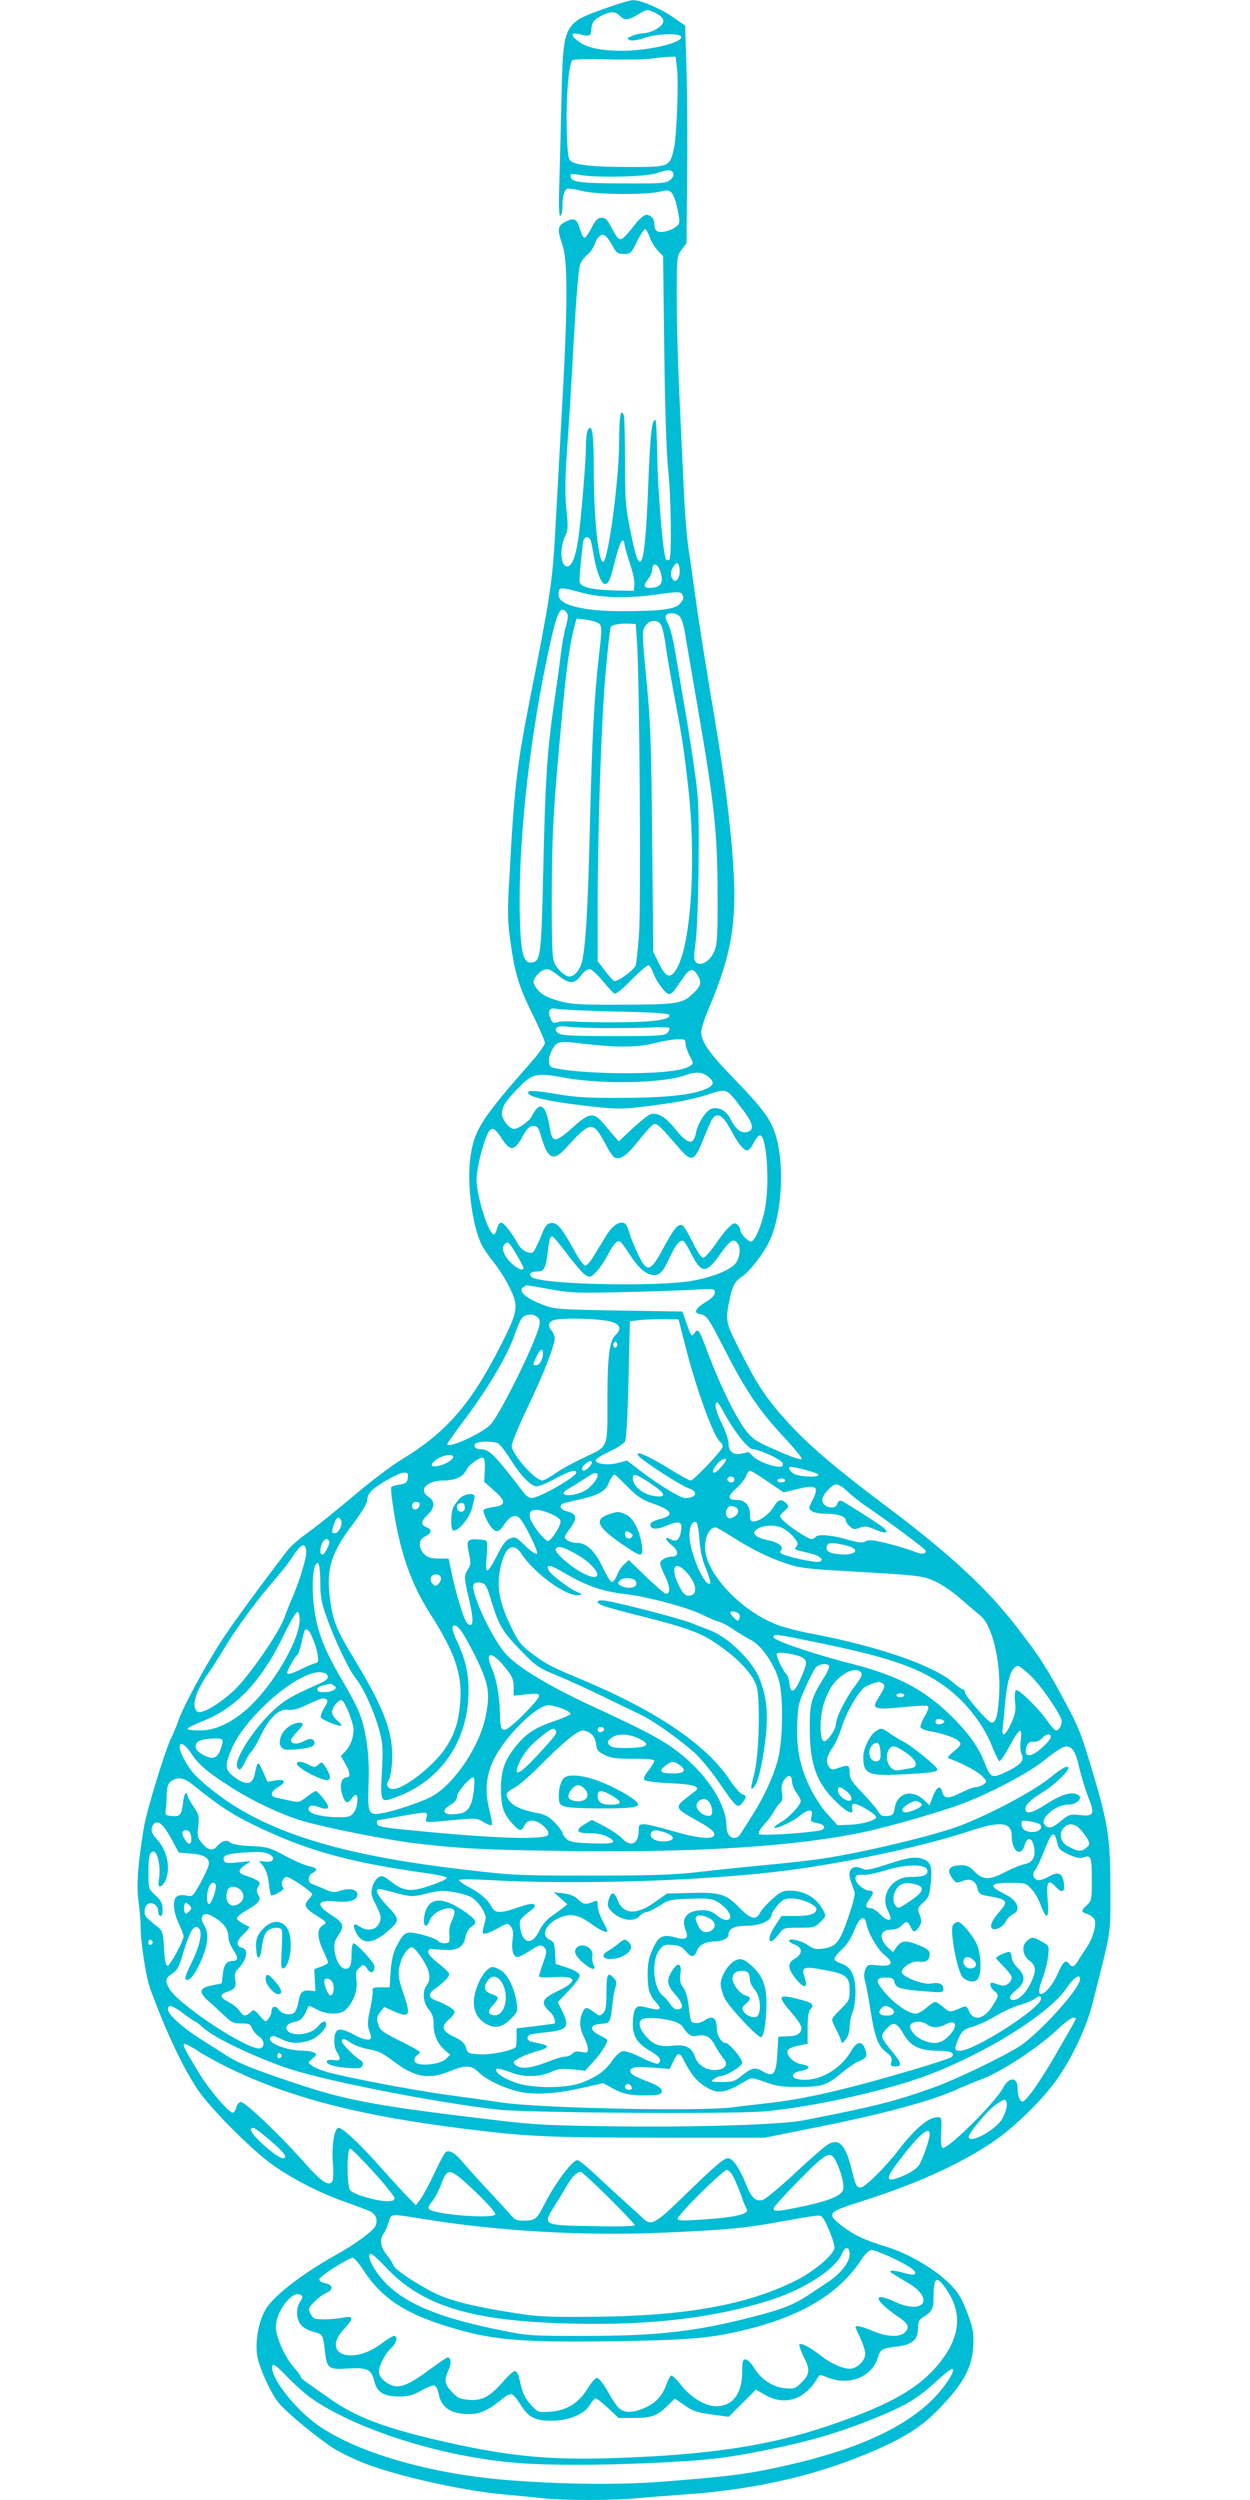 <?xml version="1.0" standalone="no"?>
<!DOCTYPE svg PUBLIC "-//W3C//DTD SVG 20010904//EN"
 "http://www.w3.org/TR/2001/REC-SVG-20010904/DTD/svg10.dtd">
<svg version="1.0" xmlns="http://www.w3.org/2000/svg"
 width="640pt" height="1280pt" viewBox="0 0 640 1280"
 preserveAspectRatio="xMidYMid meet">
<g transform="translate(0,1280) scale(0.1,-0.1)"
fill="#00bcd4" stroke="none">
<path d="M3110 12761 c-227 -80 -226 -78 -235 -453 -3 -139 -8 -336 -11 -436
-4 -128 -2 -182 5 -177 6 3 11 25 11 48 0 54 9 84 25 91 7 2 42 -3 77 -12 74
-19 325 -21 398 -3 40 9 47 8 61 -9 9 -11 22 -49 29 -86 12 -65 12 -68 -9 -85
-12 -10 -38 -21 -58 -25 -38 -7 -53 4 -53 41 0 26 -18 45 -41 45 -10 0 -33
-19 -51 -41 -66 -83 -78 -93 -94 -77 -8 7 -24 34 -36 58 -18 35 -28 45 -48 45
-20 0 -30 -10 -50 -49 -14 -27 -30 -51 -36 -53 -6 -2 -17 17 -24 43 -16 55
-30 62 -76 38 -40 -22 -42 -37 -14 -119 28 -81 27 -320 -5 -880 -13 -242 -29
-527 -35 -632 -12 -211 -27 -310 -125 -803 -68 -346 -82 -460 -106 -906 -12
-200 -11 -234 5 -350 23 -161 42 -225 117 -376 32 -66 59 -128 59 -138 0 -9
-30 -52 -67 -94 -258 -294 -293 -348 -314 -486 -20 -136 8 -357 59 -457 11
-21 39 -61 61 -88 23 -28 57 -81 76 -119 52 -103 49 -126 -38 -298 -156 -309
-282 -453 -519 -596 -46 -28 -154 -110 -239 -182 -85 -72 -189 -156 -232 -186
-43 -31 -89 -71 -102 -88 -136 -177 -282 -376 -336 -459 -87 -134 -197 -337
-224 -412 -12 -33 -28 -73 -37 -90 -31 -61 -127 -373 -142 -465 -30 -183 -38
-292 -27 -374 6 -43 11 -102 11 -133 0 -79 28 -259 50 -318 77 -211 166 -401
243 -515 62 -92 264 -296 373 -377 101 -74 248 -150 379 -196 55 -19 112 -41
128 -48 32 -14 44 -48 28 -78 -16 -28 -99 -89 -201 -146 -177 -99 -326 -215
-363 -284 -36 -66 -53 -171 -38 -243 13 -59 64 -173 103 -225 35 -48 230 -208
302 -248 35 -20 92 -47 126 -61 165 -67 499 -143 715 -164 66 -6 161 -15 212
-21 118 -12 359 -12 493 1 58 5 173 14 255 20 358 26 671 100 959 226 152 67
233 119 318 205 135 138 179 222 182 344 1 58 -5 85 -34 160 -29 74 -45 100
-91 145 -73 73 -207 151 -316 185 -117 36 -164 58 -229 106 -84 64 -77 73 87
125 288 91 505 189 679 305 114 76 265 225 338 332 74 107 147 264 175 377 99
391 92 344 92 580 0 268 -10 337 -91 609 -57 192 -71 228 -145 365 -92 171
-129 228 -242 374 -153 199 -344 376 -672 622 -249 187 -393 309 -496 422
-113 124 -159 192 -244 360 -84 166 -83 162 -56 290 13 58 25 79 63 104 35 23
108 117 136 176 70 145 82 426 24 573 -26 67 -70 124 -203 261 -129 133 -169
191 -169 241 0 15 17 66 36 113 131 308 154 475 119 858 -20 213 -44 389 -110
777 -29 176 -63 390 -74 475 -12 85 -27 196 -35 245 -8 50 -20 189 -25 310 -6
121 -16 342 -23 490 -7 149 -13 367 -13 487 0 215 0 216 25 250 l25 33 3 325
c2 179 1 429 -3 557 l-7 232 -59 41 c-66 46 -169 90 -208 89 -14 0 -73 -17
-131 -38z m245 -27 c38 -18 51 -40 33 -61 -18 -22 -64 -43 -95 -43 -15 -1 -41
-7 -58 -14 -27 -12 -28 -14 -11 -21 11 -5 41 -1 75 11 65 22 182 26 188 6 11
-30 -165 -72 -302 -72 -102 0 -174 14 -216 43 -47 32 -51 52 -8 43 62 -14 64
-13 67 27 3 30 10 42 35 57 52 32 86 35 108 11 26 -27 45 -26 94 4 48 29 48
29 90 9z m111 -280 c9 -79 -1 -359 -17 -422 -21 -86 -24 -87 -223 -87 -185 0
-273 9 -302 29 -15 11 -18 33 -22 152 -5 172 10 352 29 366 8 5 81 7 179 4 91
-2 190 -1 220 3 30 5 72 9 92 10 l37 1 7 -56z m-19 -541 c4 -10 -2 -23 -16
-35 -21 -16 -43 -18 -225 -17 -231 0 -279 6 -284 33 -4 17 0 18 49 10 88 -15
337 -9 389 9 60 20 79 20 87 0z m-120 -328 c7 -22 26 -52 41 -68 l27 -28 6
-482 c4 -302 11 -531 20 -612 15 -138 19 -448 6 -461 -4 -4 -11 -3 -17 2 -14
14 -43 351 -45 537 -2 93 -5 171 -8 174 -18 17 -28 -66 -37 -307 -11 -281 -22
-396 -39 -413 -14 -14 -27 22 -56 168 -22 108 -25 148 -25 343 0 121 -3 227
-6 236 -16 40 -24 -7 -24 -133 0 -199 -58 -627 -83 -618 -25 8 -47 232 -47
483 0 176 -8 227 -30 194 -5 -8 -10 -44 -10 -80 0 -86 -26 -396 -41 -490 -13
-84 -32 -130 -55 -130 -36 0 -40 98 -7 163 11 22 12 46 3 129 -8 77 -7 154 4
317 9 119 20 304 26 411 19 354 31 500 41 528 6 15 22 37 37 48 14 12 31 36
37 54 6 19 19 38 29 44 19 12 35 -3 68 -63 14 -26 23 -31 53 -31 33 0 37 3 67
65 18 36 37 64 42 62 5 -2 15 -21 23 -42z m-302 -1554 c3 -11 10 -45 15 -76
12 -75 39 -145 56 -145 20 0 27 16 54 123 25 98 42 125 48 77 2 -14 15 -58 28
-98 14 -41 24 -88 22 -105 l-3 -32 -102 2 c-128 4 -179 19 -176 53 3 60 15
177 19 198 5 27 30 29 39 3z m455 -155 c0 -43 -24 -66 -39 -37 -11 19 -6 45
12 68 15 20 27 5 27 -31z m-101 3 c22 -62 6 -89 -53 -89 -31 0 -33 13 -6 47
11 14 20 36 20 49 0 35 26 30 39 -7z m-406 -112 c100 -28 237 -32 381 -12 110
16 129 16 137 4 12 -20 11 -24 -10 -50 -23 -28 -96 -38 -296 -38 -198 -1 -325
31 -325 83 0 42 4 42 113 13z m-73 -102 c10 -12 10 -26 -3 -73 -9 -31 -21
-100 -27 -152 -6 -52 -20 -151 -30 -220 -39 -262 -48 -400 -59 -897 -10 -415
-13 -445 -58 -451 -42 -6 -56 45 -61 215 -11 368 42 878 137 1336 50 240 68
282 101 242z m584 -27 c8 -13 17 -43 21 -68 4 -25 34 -198 66 -385 86 -496
102 -647 103 -955 1 -203 -2 -263 -14 -294 -25 -66 -89 -95 -105 -48 -2 10 0
44 5 77 16 99 24 634 11 771 -6 67 -31 238 -55 380 -24 143 -52 304 -61 359
-9 55 -25 114 -34 130 -22 39 -17 55 20 55 19 0 33 -8 43 -22z m-415 -32 c13
-14 13 -33 -3 -168 -25 -227 -34 -407 -46 -873 -10 -415 -21 -607 -40 -688 -9
-40 -39 -77 -64 -77 -20 0 -56 30 -74 63 -15 29 -17 66 -17 347 1 320 7 437
51 910 22 247 41 381 65 474 l11 39 51 -6 c28 -4 57 -13 66 -21z m319 -13 c6
-16 16 -64 22 -108 6 -44 24 -150 40 -235 44 -235 48 -260 72 -465 44 -374 18
-809 -55 -940 -33 -58 -55 -54 -92 20 l-30 60 -6 570 c-4 495 -8 603 -29 821
-23 239 -23 253 -7 278 25 37 71 36 85 -1z m-126 -93 c13 -212 20 -1332 10
-1480 -6 -80 -14 -153 -17 -162 -10 -26 -96 -88 -111 -80 -7 4 -29 28 -48 54
l-36 47 0 258 c0 419 19 981 41 1223 11 124 23 228 27 232 12 10 45 16 87 15
l40 -2 7 -105z m82 -1681 c16 -44 64 -109 82 -109 7 0 20 10 29 23 9 12 29 41
45 64 33 48 52 48 76 2 18 -35 10 -53 -40 -97 -47 -41 -86 -46 -366 -46 -194
-1 -246 2 -300 17 -74 20 -103 37 -127 73 -15 24 -15 28 -1 52 9 15 28 31 42
36 21 8 32 4 72 -27 60 -47 84 -47 119 -1 17 22 34 34 46 32 10 -2 40 -30 66
-62 27 -33 54 -61 60 -64 7 -2 47 31 88 73 41 42 80 75 86 73 6 -2 17 -20 23
-39z m-195 -198 c199 -4 275 -9 278 -18 8 -23 -80 -36 -252 -37 -93 -1 -199 1
-235 4 -36 2 -75 1 -87 -4 -19 -6 -25 -3 -34 18 -17 38 -5 60 29 51 15 -4 150
-10 301 -14z m-61 -85 c81 0 189 1 239 3 51 3 96 2 100 -2 4 -4 -1 -15 -10
-25 -16 -15 -45 -17 -275 -17 -194 0 -263 3 -280 13 -36 21 -11 44 39 36 22
-4 106 -7 187 -8z m422 -79 c0 -12 9 -40 21 -62 19 -36 20 -40 5 -51 -36 -26
-151 -39 -336 -39 -163 0 -331 14 -375 31 -19 8 -19 47 -1 83 27 52 32 53 172
36 166 -19 272 -18 359 5 39 10 89 18 113 19 37 1 42 -1 42 -22z m114 -168
c36 -28 33 -46 -11 -65 -70 -30 -210 -45 -433 -45 -177 -1 -237 3 -339 21 -79
13 -127 18 -134 11 -23 -23 84 -49 318 -76 113 -12 160 -14 235 -5 172 19 284
39 367 67 97 31 91 33 174 -76 56 -73 63 -107 24 -117 -31 -8 -59 14 -86 69
-22 41 -57 60 -95 51 -27 -7 -70 -72 -80 -122 -14 -70 -43 -63 -113 25 -44 55
-87 79 -121 68 -12 -4 -53 -37 -92 -73 l-70 -66 -27 31 c-14 17 -40 47 -57 67
-44 51 -68 48 -143 -19 -99 -89 -113 -90 -126 -10 -21 124 -51 142 -94 57 -13
-24 -67 -62 -89 -62 -24 0 -62 48 -62 77 1 39 16 62 83 132 74 76 92 80 245
52 188 -34 500 -27 611 14 53 19 85 17 115 -6z m116 -271 c40 -75 67 -108 86
-108 8 0 23 18 34 41 12 22 26 39 33 36 35 -11 49 -265 21 -390 -17 -75 -45
-140 -65 -153 -14 -8 -59 39 -59 60 0 8 -7 19 -15 26 -13 11 -20 9 -44 -14
-16 -15 -48 -57 -72 -92 -24 -35 -51 -64 -59 -64 -9 0 -31 32 -54 81 -22 44
-45 83 -53 86 -22 8 -43 -17 -98 -120 -64 -118 -81 -123 -123 -40 -16 32 -38
84 -48 116 -15 48 -21 57 -41 57 -26 0 -58 -28 -85 -76 -10 -16 -23 -38 -30
-49 -7 -11 -23 -37 -35 -57 -13 -21 -30 -38 -37 -38 -8 0 -33 35 -56 78 -64
116 -87 144 -118 140 -23 -3 -31 -13 -55 -75 -16 -39 -34 -74 -40 -76 -22 -8
-58 13 -75 44 -32 58 -72 109 -86 109 -8 0 -17 -13 -21 -30 -4 -16 -11 -30
-16 -30 -27 0 -89 194 -89 282 0 31 12 95 26 144 38 133 54 143 104 63 43 -65
64 -63 105 11 24 43 36 55 55 55 21 0 27 -7 38 -45 37 -128 64 -141 134 -63
123 135 134 135 200 12 17 -34 38 -63 45 -66 31 -12 63 11 122 86 35 44 69 82
78 85 16 6 34 -11 122 -113 73 -85 84 -82 132 36 20 51 42 100 49 108 25 30
52 13 90 -57z m-837 -638 c37 -49 78 -97 92 -106 25 -16 27 -16 55 11 15 15
42 53 59 85 34 64 51 82 67 72 6 -4 27 -32 46 -62 40 -62 73 -95 106 -105 42
-12 63 4 97 79 34 74 57 102 75 91 6 -3 23 -32 39 -64 52 -102 76 -104 145 -7
52 75 72 88 92 61 19 -24 12 -79 -12 -106 -29 -33 -118 -68 -216 -86 -179 -33
-778 -20 -825 18 -19 16 -6 29 28 29 35 0 44 17 54 106 8 62 12 74 23 74 4 0
38 -40 75 -90z m-260 -1 c21 -34 37 -66 37 -70 0 -18 -26 -8 -58 20 -40 37
-57 78 -41 97 18 22 24 18 62 -47z m173 -180 c107 -19 143 -20 364 -15 135 3
298 9 363 12 113 7 117 6 117 -14 0 -14 -16 -30 -51 -51 -51 -32 -59 -53 -23
-60 33 -6 42 -20 125 -182 107 -209 176 -311 298 -442 56 -60 99 -112 96 -117
-3 -5 -42 7 -87 26 -128 55 -148 65 -178 95 -56 57 -143 228 -224 444 -37 98
-42 105 -60 80 -16 -22 -16 -22 -48 70 l-14 40 -324 5 c-303 5 -329 7 -384 27
-96 36 -137 73 -105 94 8 5 15 9 15 9 1 0 55 -9 120 -21z m-63 -144 c12 -12
13 -22 6 -51 -28 -101 -200 -447 -247 -497 -43 -46 -222 -127 -222 -101 0 4
37 57 83 118 131 174 230 344 267 456 12 36 29 71 38 78 22 16 57 15 75 -3z
m330 -14 c87 -9 111 -38 66 -79 -28 -27 -39 -111 -39 -322 0 -261 7 -242 -114
-300 -56 -26 -125 -64 -153 -84 -29 -20 -58 -36 -66 -36 -38 0 -157 135 -157
178 0 15 38 106 84 202 79 165 136 311 136 349 0 10 -7 26 -15 37 -21 27 -18
43 8 54 27 11 158 12 250 1z m424 -125 c56 -224 149 -480 182 -500 6 -4 11
-14 11 -23 0 -17 -148 -173 -164 -173 -7 0 -44 20 -83 44 -129 81 -213 118
-182 80 21 -25 217 -152 255 -164 52 -18 40 -50 -18 -50 -25 0 -125 61 -226
137 l-72 55 -45 -12 c-49 -14 -115 -6 -115 13 0 7 31 27 70 45 38 17 74 41 80
52 7 12 14 136 18 318 l7 297 50 6 c28 3 84 6 125 5 l74 -1 33 -129z m-347 -1
c0 -8 -4 -15 -10 -15 -5 0 -10 7 -10 15 0 8 5 15 10 15 6 0 10 -7 10 -15z
m-380 -46 c0 -29 -18 -59 -35 -59 -19 0 -19 2 2 45 19 39 33 46 33 14z m934
-315 c50 -90 117 -173 141 -174 39 -3 150 -55 153 -73 2 -12 -3 -17 -17 -17
-38 0 -116 31 -137 55 -12 13 -24 22 -25 21 -2 -2 -18 -6 -36 -9 -40 -8 -63
12 -63 54 0 17 -16 64 -36 104 -31 63 -39 105 -20 105 2 0 21 -30 40 -66z
m-1164 -144 c10 -5 37 -40 60 -77 55 -88 108 -143 138 -143 12 0 56 18 96 40
72 39 106 49 106 30 0 -22 -190 -130 -229 -130 -11 0 -29 12 -40 28 -153 200
-176 222 -222 222 -30 0 -41 23 -16 33 22 9 88 7 107 -3z m-230 -70 c0 -14
-41 -39 -78 -46 -36 -7 -42 5 -14 28 30 26 92 39 92 18z m162 -67 l-3 -60 52
-46 c59 -52 60 -73 2 -82 -66 -11 -65 -11 -48 -52 19 -44 43 -73 61 -73 8 0
24 16 36 35 25 38 49 51 72 38 23 -13 107 -181 95 -189 -6 -3 -33 15 -60 42
-44 43 -51 47 -76 38 -21 -7 -38 -28 -68 -88 -22 -43 -44 -78 -50 -77 -6 1 -8
20 -6 44 3 23 5 58 5 77 1 34 0 35 -43 38 -59 4 -65 -5 -50 -71 10 -49 10 -59
-5 -81 -21 -32 -20 -47 4 -148 23 -98 25 -138 7 -138 -8 0 -19 12 -26 28 -18
38 -57 175 -71 250 l-13 62 -50 0 c-38 0 -56 5 -74 22 -32 30 -31 75 1 90 36
16 40 37 11 48 -33 13 -31 30 5 65 37 35 39 69 4 91 -54 36 -9 84 79 84 58 0
99 20 115 54 12 27 70 68 87 62 6 -2 9 -29 7 -63z m1232 45 c-12 -22 -47 -58
-56 -58 -14 0 -9 16 13 44 21 26 57 38 43 14z m-684 -7 c0 -12 -29 -41 -41
-41 -15 0 -10 22 9 36 20 16 32 18 32 5z m1095 -37 c36 -9 65 -20 65 -25 0
-16 -104 -10 -128 7 -23 16 -29 34 -12 34 6 0 40 -7 75 -16z m-194 -60 l81
-55 62 15 c107 27 122 17 86 -55 -21 -41 -21 -43 -4 -56 10 -7 41 -13 70 -13
61 0 104 -14 104 -33 0 -8 9 -22 21 -32 17 -16 24 -17 51 -7 26 10 38 8 80
-10 55 -23 75 -17 38 13 -34 26 -192 126 -211 134 -11 4 -18 -1 -22 -14 -9
-35 -77 -19 -77 19 0 26 48 80 72 80 11 0 36 -16 56 -35 20 -20 58 -50 84 -68
148 -102 318 -229 318 -237 0 -19 -20 -20 -67 -1 -26 10 -87 28 -135 40 -71
17 -92 19 -107 9 -15 -9 -34 -7 -94 10 -80 23 -152 29 -162 12 -3 -5 -13 -10
-21 -10 -18 0 -121 69 -147 98 -18 19 -18 21 8 45 25 22 25 25 10 41 -25 24
-41 20 -64 -19 -21 -37 -74 -75 -103 -75 -14 0 -18 8 -18 33 0 48 -24 77 -65
77 -51 0 -53 18 -6 59 22 20 45 48 51 64 5 15 14 27 20 27 6 0 46 -25 91 -56z
m-1843 19 c-3 -23 -9 -29 -41 -34 -20 -3 -40 -8 -43 -12 -3 -3 -1 -41 6 -84
34 -239 91 -407 191 -563 130 -204 167 -313 155 -461 -8 -94 -28 -158 -74
-227 -60 -92 -213 -212 -270 -212 -27 0 -39 24 -22 45 6 7 14 47 17 87 10 146
-35 272 -188 525 -95 155 -114 201 -129 313 -21 154 4 238 115 384 49 66 75
109 75 126 0 15 10 36 23 48 37 35 139 92 165 92 20 0 23 -4 20 -27z m972 13
c0 -20 -38 -64 -68 -80 -70 -35 -147 -24 -81 12 17 9 52 31 78 48 51 35 71 41
71 20z m153 -58 c50 -51 75 -67 129 -86 103 -36 113 -61 33 -81 -29 -7 -45
-17 -45 -26 0 -27 30 -29 87 -5 64 27 79 19 69 -35 -8 -41 -25 -52 -55 -35
-32 17 -25 -5 10 -33 35 -27 34 -57 -1 -57 -30 0 -60 -18 -60 -35 0 -8 12 -39
27 -69 25 -51 26 -86 2 -86 -6 0 -51 39 -100 86 l-90 87 -24 -23 c-14 -13 -30
-38 -37 -57 -7 -18 -18 -33 -25 -33 -7 0 -27 33 -46 73 -39 84 -83 127 -131
127 -18 0 -41 6 -51 14 -19 14 -19 16 14 61 39 54 35 74 -17 87 -35 9 -43 33
-14 42 9 3 48 12 85 20 90 21 126 41 142 79 13 31 24 47 32 47 3 0 32 -28 66
-62z m119 16 c74 -49 83 -71 27 -65 -63 6 -119 50 -119 93 0 27 16 22 92 -28z
m428 21 c0 -8 -6 -15 -14 -15 -17 0 -28 14 -19 24 12 12 33 6 33 -9z m260 -5
c0 -5 -9 -10 -20 -10 -11 0 -20 5 -20 10 0 6 9 10 20 10 11 0 20 -4 20 -10z
m-1872 -127 c-5 -26 -38 -29 -38 -4 0 15 6 21 21 21 14 0 19 -5 17 -17z m1616
-9 c24 -9 19 -39 -9 -52 -20 -9 -26 -8 -34 6 -6 10 -6 23 0 34 10 19 18 21 43
12z m-943 -35 c34 -15 49 -27 49 -40 0 -25 -49 -99 -65 -99 -6 0 -26 18 -43
39 -85 106 -59 150 59 100z m-1074 -35 c8 -21 -13 -64 -32 -64 -18 0 -19 7 -4
49 12 34 26 40 36 15z m1834 -95 c4 -59 14 -104 34 -152 15 -37 25 -70 22 -73
-27 -27 -107 158 -107 246 0 45 14 73 35 67 5 -2 13 -41 16 -88z m428 56 c16
-8 41 -28 55 -46 21 -25 24 -34 15 -45 -15 -18 -15 -18 53 -33 61 -13 93 -36
64 -47 -16 -6 -128 16 -180 35 -23 9 -26 14 -16 25 14 18 -18 41 -72 51 -46 9
-74 28 -64 44 20 31 100 40 145 16z m-260 -44 c101 -64 184 -105 276 -136 67
-23 108 -28 323 -40 368 -21 379 -23 447 -55 33 -16 89 -55 125 -87 36 -32 80
-69 97 -83 65 -50 110 -245 98 -420 -7 -98 -16 -130 -39 -130 -16 0 -136 138
-136 157 0 7 -4 13 -9 13 -5 0 -29 16 -53 37 -104 88 -381 183 -714 247 -72
13 -159 36 -193 50 -187 76 -361 266 -361 394 0 57 23 101 54 102 5 0 43 -22
85 -49z m-2064 -21 c7 -12 -22 -70 -35 -70 -13 0 -13 36 0 61 12 21 25 25 35
9z m2668 -29 c57 -22 11 -48 -65 -38 -47 6 -63 19 -54 43 5 13 15 16 49 11 24
-3 55 -11 70 -16z m-2785 -20 c4 -27 -29 -141 -67 -231 -16 -36 -36 -86 -45
-113 -30 -81 -187 -307 -260 -374 -81 -74 -169 -124 -188 -105 -28 28 -7 101
56 191 18 25 57 86 86 135 60 100 171 251 255 346 31 36 69 83 83 105 52 80
73 93 80 46z m1106 -22 c66 -99 231 -217 290 -206 19 3 18 5 -9 16 -41 17
-132 87 -145 110 -18 35 6 31 84 -15 109 -64 191 -92 302 -105 116 -13 327
-69 403 -108 31 -15 68 -31 82 -34 15 -4 49 -22 76 -41 27 -18 68 -43 91 -55
50 -26 115 -119 139 -201 25 -84 22 -311 -5 -413 -24 -86 -70 -187 -133 -286
-23 -36 -48 -76 -56 -88 -26 -44 -73 -22 -73 33 0 107 -85 246 -219 361 -88
74 -179 124 -466 256 -210 97 -371 192 -437 260 -77 78 -198 341 -171 368 7 7
23 9 37 5 22 -5 29 -18 52 -94 38 -125 57 -157 151 -253 78 -81 91 -89 186
-128 56 -23 161 -71 232 -106 72 -35 159 -77 195 -94 66 -32 180 -112 274
-193 28 -25 85 -93 125 -151 92 -134 97 -138 122 -107 23 31 23 36 0 43 -10 2
-39 36 -65 74 -118 179 -374 353 -756 513 -161 67 -183 79 -258 135 -55 42
-68 58 -107 139 -66 135 -77 225 -43 336 24 79 62 90 102 29z m267 9 c123 -65
166 -163 46 -104 -61 30 -152 110 -142 125 10 18 34 13 96 -21z m-1301 -148
c0 -73 5 -103 31 -177 43 -121 114 -270 150 -316 41 -51 93 -166 120 -263 19
-70 21 -92 14 -216 -8 -160 -8 -160 77 -128 218 81 355 273 366 511 5 109 -11
185 -59 288 -20 43 -26 68 -20 74 19 19 49 -23 113 -150 71 -144 79 -191 54
-313 -32 -152 -156 -338 -270 -405 -45 -27 -198 -79 -262 -89 -67 -12 -73 0
-67 151 6 142 -11 272 -48 365 -11 29 -51 105 -89 168 -80 136 -118 227 -136
330 -23 131 -14 284 16 265 5 -3 10 -46 10 -95z m1879 45 c51 -58 54 -115 7
-115 -19 0 -29 11 -50 52 -47 95 -20 135 43 63z m-1262 -21 c3 -8 -2 -23 -11
-32 -14 -15 -18 -15 -31 -1 -9 9 -13 23 -9 32 8 21 43 22 51 1z m992 -13 c8
-5 11 -16 8 -25 -7 -18 -49 -21 -78 -5 -16 8 -18 13 -8 25 13 16 56 18 78 5z
m-1715 -207 c-2 -111 -152 -358 -282 -465 -79 -66 -155 -99 -229 -99 -34 0
-63 4 -63 8 0 5 31 21 69 36 182 71 310 207 428 453 31 63 60 112 67 110 6 -2
11 -22 10 -43z m2245 37 c8 -5 11 -16 7 -26 -6 -17 -8 -17 -26 0 -11 10 -20
22 -20 27 0 11 21 10 39 -1z m-2179 -127 c11 -25 23 -64 26 -85 6 -36 4 -41
-16 -46 -12 -3 -43 -17 -69 -29 -44 -23 -71 -30 -71 -19 0 12 40 84 50 90 9 5
17 32 34 108 9 39 24 33 46 -19z m2685 -45 c339 -73 488 -136 623 -262 75 -71
139 -164 172 -250 16 -39 32 -73 37 -74 5 -2 28 33 52 77 50 93 67 102 57 30
-4 -30 -2 -58 4 -70 17 -32 -3 -56 -76 -91 -77 -36 -81 -35 -114 49 -31 80
-88 158 -181 247 -133 128 -270 198 -497 256 -190 48 -402 120 -402 137 0 19
19 16 325 -49z m-177 -56 c27 -17 26 -29 -13 -117 -28 -63 -48 -69 -53 -15 -2
19 -9 41 -17 49 -22 25 -55 97 -47 104 10 11 104 -4 130 -21z m-1519 -54 c34
-43 41 -59 41 -96 l0 -45 65 7 c56 6 65 4 65 -9 0 -17 -115 -135 -158 -164
-32 -21 -42 -5 -42 68 -1 85 -17 181 -40 234 -42 93 -3 96 69 5z m1656 12 c3
-6 -9 -34 -28 -63 -65 -104 -72 -131 -71 -263 1 -185 37 -279 144 -379 52 -49
82 -60 73 -27 -3 10 0 22 6 25 14 9 122 -55 117 -69 -4 -16 -75 -36 -139 -38
l-59 -2 -48 53 c-27 28 -67 88 -89 132 -54 108 -74 203 -69 332 3 94 7 111 42
188 20 47 45 93 53 103 17 18 58 23 68 8z m1035 -54 c50 -49 138 -175 154
-220 7 -22 -10 -57 -27 -57 -7 0 -26 22 -44 48 -42 62 -148 166 -161 158 -6
-4 -8 -28 -5 -60 5 -44 1 -64 -20 -110 -30 -65 -51 -75 -43 -18 3 20 8 71 11
112 12 134 34 200 69 200 6 0 36 -24 66 -53z m-872 20 c9 -10 2 -26 -30 -68
-47 -62 -98 -164 -98 -195 0 -28 -42 -89 -60 -89 -23 0 -25 106 -5 183 10 34
30 80 46 102 49 67 121 99 147 67z m-2730 -20 c3 -13 -11 -24 -55 -43 -135
-60 -167 -79 -224 -132 -98 -90 -200 -249 -185 -288 9 -24 22 -16 41 26 10 22
24 45 32 52 8 6 30 44 49 84 43 90 94 138 140 130 21 -3 50 4 85 21 82 38 95
42 109 33 10 -6 8 -16 -10 -44 -12 -20 -20 -42 -17 -49 5 -13 97 -50 105 -42
3 2 -7 14 -21 26 -15 11 -27 31 -27 43 0 26 37 69 51 60 18 -11 59 -116 59
-150 0 -42 -16 -83 -43 -112 l-22 -23 23 -39 c25 -45 28 -70 7 -70 -25 0 -37
-36 -25 -80 13 -49 29 -60 48 -32 8 12 18 22 23 22 17 0 9 -68 -10 -91 -17
-21 -27 -24 -88 -23 -77 1 -143 19 -143 39 0 21 15 26 48 14 58 -20 67 -9 30
39 -18 23 -36 42 -41 42 -5 0 -26 -14 -47 -30 -36 -28 -41 -30 -82 -20 -24 5
-55 12 -70 15 -38 7 -35 31 7 56 44 26 36 41 -16 33 l-39 -7 -24 54 c-25 56
-27 55 -42 -16 -12 -53 -43 -58 -102 -15 -50 36 -53 58 -18 141 68 167 342
405 456 397 24 -2 36 -8 38 -21z m2841 -36 c16 -10 12 -21 -27 -83 -29 -47
-11 -53 127 -39 66 7 125 10 131 6 7 -5 2 -21 -15 -52 -15 -24 -24 -50 -22
-57 3 -7 25 -16 49 -20 63 -10 135 -35 149 -53 12 -13 8 -20 -26 -49 -36 -30
-38 -34 -20 -40 60 -21 144 -66 165 -89 24 -26 25 -27 6 -41 -11 -8 -29 -14
-40 -14 -12 0 -47 -14 -79 -30 -65 -32 -84 -30 -93 7 -10 39 -32 22 -54 -41
l-11 -29 -27 26 c-62 58 -138 39 -151 -39 -6 -35 -10 -39 -38 -42 -25 -2 -34
2 -44 19 -6 13 -43 56 -80 96 -59 61 -69 77 -69 107 0 40 -6 42 -58 24 -30
-11 -35 -11 -48 7 -18 24 -11 56 20 99 13 17 33 64 46 104 22 71 80 173 113
200 13 11 55 28 77 31 3 0 11 -3 19 -8z m-2809 -11 c23 -14 -2 -32 -47 -34
-28 -1 -38 3 -38 14 0 13 11 18 65 29 3 0 12 -4 20 -9z m2920 -50 c0 -5 -9
-10 -20 -10 -11 0 -20 5 -20 10 0 6 9 10 20 10 11 0 20 -4 20 -10z m-1751 -68
c23 -9 42 -21 42 -27 -1 -5 -38 -22 -83 -37 -95 -32 -144 -63 -193 -124 -61
-74 -80 -127 -80 -224 0 -91 13 -129 63 -182 31 -34 44 -35 57 -5 15 34 57 34
96 -1 22 -19 30 -34 26 -45 -11 -29 -278 -21 -722 24 -136 13 -155 18 -155 35
0 8 1 14 3 14 2 0 53 9 113 20 144 26 146 26 138 -5 -7 -29 -17 -28 136 -14
115 11 120 11 156 -10 20 -12 39 -19 42 -16 3 3 -2 37 -12 76 -25 96 -18 180
23 262 59 119 220 278 280 276 14 0 46 -8 70 -17z m1956 -67 c0 -5 -10 -11
-22 -13 -16 -2 -23 2 -23 13 0 11 7 15 23 13 12 -2 22 -7 22 -13z m-1742 -40
c1 -5 -6 -11 -15 -13 -11 -2 -18 3 -18 13 0 17 30 18 33 0z m-248 -5 c9 -14
-1 -27 -96 -130 -90 -96 -122 -111 -94 -43 22 52 59 98 117 143 52 42 63 46
73 30z m182 -18 c13 -10 23 -31 25 -52 3 -30 9 -38 43 -55 33 -16 59 -20 148
-20 74 1 107 -3 107 -11 0 -6 -14 -28 -30 -49 -22 -28 -27 -42 -20 -49 6 -6
65 -13 130 -16 133 -6 165 -19 120 -48 -14 -10 -38 -29 -55 -43 -37 -34 -30
-43 69 -98 77 -42 102 -64 91 -81 -12 -19 -92 -10 -211 25 -65 19 -131 35
-146 35 -25 0 -28 -4 -28 -31 0 -71 -40 -89 -87 -40 -15 16 -56 43 -90 61
l-62 32 -33 -19 c-55 -32 -49 -50 19 -49 36 0 70 -6 91 -17 58 -31 40 -39 -77
-35 -90 3 -113 7 -130 22 -12 11 -21 25 -21 31 0 7 -18 31 -39 53 -32 33 -50
42 -98 51 -77 15 -118 35 -138 65 -20 30 -15 40 33 65 20 11 75 59 122 106
115 117 196 185 223 185 12 0 32 -8 44 -18z m241 -22 c72 -33 48 -50 -69 -50
-49 0 -70 4 -80 16 -11 14 -10 19 10 35 30 24 84 24 139 -1z m2112 7 c0 -16
-55 -70 -89 -87 -32 -17 -48 0 -35 37 8 22 16 27 35 25 16 -1 33 6 44 18 21
23 45 27 45 7z m-4240 -22 c0 -9 -7 -31 -14 -50 -18 -41 -44 -45 -94 -15 -24
15 -32 27 -30 42 3 25 31 35 96 37 31 1 42 -3 42 -14z m-161 -62 c36 -56 76
-91 195 -168 111 -73 270 -148 381 -180 119 -34 405 -91 550 -110 235 -29 375
-37 805 -42 672 -9 1172 24 1518 98 135 29 393 104 502 145 150 58 338 157
420 224 41 33 85 63 98 66 37 10 59 -20 77 -104 10 -42 30 -110 46 -151 36
-90 31 -102 -44 -94 -49 5 -55 3 -96 -31 -46 -39 -67 -42 -85 -14 -19 31 62
98 119 98 58 0 89 44 41 56 -34 8 -83 -10 -156 -57 -66 -43 -100 -50 -100 -21
0 22 29 50 90 87 55 33 130 104 130 122 0 18 -30 3 -90 -46 -84 -69 -303 -186
-460 -247 -131 -50 -475 -133 -695 -168 -55 -9 -197 -25 -315 -36 -118 -11
-278 -28 -355 -37 -106 -12 -233 -16 -530 -16 -376 0 -400 1 -660 32 -697 82
-1086 217 -1356 473 -42 39 -89 121 -89 154 0 29 29 12 59 -33z m2499 -59 c40
-28 28 -44 -32 -44 -65 0 -76 11 -40 39 32 25 43 26 72 5z m577 -87 c1 -15 11
-40 23 -56 12 -17 22 -35 22 -41 0 -21 -61 -87 -101 -109 -22 -13 -38 -25 -35
-28 9 -9 89 27 128 58 49 39 72 39 63 0 -6 -27 -4 -29 29 -35 46 -9 48 -33 4
-40 -103 -15 -293 -25 -301 -17 -7 7 3 24 26 50 20 22 43 53 51 69 8 15 22 34
30 41 12 10 14 23 10 52 -5 28 -2 46 10 64 21 32 41 28 41 -8z m-3070 -13
c156 -125 214 -161 357 -228 248 -116 461 -173 831 -225 65 -9 117 -21 116
-26 -1 -6 -38 -23 -83 -38 -100 -35 -137 -32 -201 17 -43 33 -49 36 -69 23
-11 -8 -25 -30 -30 -50 -8 -30 -5 -44 17 -87 31 -60 33 -77 11 -108 -18 -26
-59 -29 -92 -6 -32 22 -39 10 -19 -31 29 -60 84 -60 155 1 71 60 71 66 7 133
-59 62 -72 97 -32 88 12 -3 53 -13 90 -23 65 -16 71 -16 141 1 63 16 83 17
142 7 38 -6 80 -20 94 -30 39 -30 72 -84 66 -109 -19 -73 -19 -73 -2 -73 9 0
39 12 66 28 50 27 51 27 66 7 11 -14 13 -32 9 -61 -8 -54 2 -94 24 -94 9 0 36
14 61 30 51 34 62 36 80 15 10 -12 9 -26 -9 -74 -11 -32 -21 -63 -21 -69 0 -7
27 -8 79 -5 115 8 122 -21 17 -71 -84 -40 -91 -61 -37 -110 17 -15 29 -53 19
-57 -2 0 -46 -6 -98 -13 l-95 -11 0 -47 c0 -25 -2 -48 -5 -50 -26 -19 -125
-39 -180 -36 -63 3 -65 4 -74 34 -7 23 -21 36 -60 55 -64 30 -70 53 -26 91 18
14 30 33 27 40 -5 13 -51 40 -99 57 -35 13 -36 35 -2 58 42 29 74 61 74 75 0
7 -25 32 -56 56 -36 28 -54 49 -52 60 2 11 11 16 23 13 11 -2 43 -4 71 -5 62
-1 89 18 98 70 4 20 17 41 31 50 32 21 24 37 -47 84 -93 62 -155 65 -183 10
-17 -33 -20 -90 -4 -90 5 0 15 13 20 29 16 46 112 82 125 47 3 -8 -2 -28 -11
-46 -9 -17 -16 -46 -15 -63 1 -18 2 -38 1 -44 -1 -17 -46 -16 -60 1 -6 7 -43
21 -82 31 -83 20 -89 16 -130 -62 -17 -35 -25 -70 -29 -128 l-5 -80 -45 0
c-38 0 -45 -3 -42 -19 2 -10 -4 -52 -13 -93 -13 -57 -14 -81 -6 -105 6 -17 11
-34 11 -38 0 -21 -35 -16 -85 11 -77 41 -99 37 -103 -19 -2 -27 3 -53 12 -67
24 -37 20 -48 -14 -43 -17 3 -33 1 -35 -3 -11 -16 29 -31 99 -36 66 -5 76 -4
82 12 5 12 1 21 -12 28 -28 15 -94 83 -94 96 0 17 18 13 48 -9 15 -11 51 -24
80 -30 61 -11 79 -20 147 -71 100 -75 172 -87 277 -44 83 34 112 32 151 -7 36
-35 113 -73 190 -94 80 -21 188 -17 324 13 l122 27 53 -29 c44 -24 67 -30 138
-33 47 -1 91 1 99 7 24 16 4 38 -56 61 -84 31 -107 48 -92 66 9 11 30 13 105
8 l93 -7 18 38 c22 47 33 49 52 10 37 -73 65 -108 108 -136 69 -43 99 -39 210
26 31 19 32 19 100 -5 56 -21 87 -25 173 -25 119 0 143 8 225 76 28 23 64 48
82 55 41 18 45 25 32 63 -16 45 -42 40 -73 -13 -53 -91 -160 -152 -253 -144
-56 4 -58 34 -3 45 51 10 53 26 4 34 -40 7 -77 42 -72 68 2 10 22 20 53 27
l50 10 0 82 c0 51 5 85 13 93 22 23 13 34 -35 47 -128 35 -137 28 -70 -52 61
-71 69 -89 53 -112 -10 -13 -28 -19 -62 -20 l-49 -2 -5 -87 c-6 -104 -20 -122
-71 -92 -43 24 -58 22 -108 -18 -39 -32 -50 -35 -105 -35 -56 1 -59 2 -42 15
11 8 26 15 33 15 30 0 113 51 113 68 0 23 -67 102 -85 102 -20 0 -45 40 -45
71 0 59 -20 73 -65 43 -13 -8 -34 -14 -47 -12 -21 3 -24 10 -31 78 -5 50 -15
84 -29 104 -16 23 -19 37 -14 72 7 55 -14 60 -44 12 -28 -46 -25 -72 14 -116
42 -47 49 -76 19 -80 -15 -2 -27 6 -40 25 -10 15 -26 34 -36 42 -51 37 -64
173 -24 232 21 31 27 34 68 31 35 -2 49 -8 71 -33 28 -34 44 -32 58 7 11 27
46 44 91 44 37 0 69 16 69 35 0 30 30 45 93 45 66 0 127 26 127 55 0 8 14 30
31 50 26 30 37 35 73 35 49 0 126 -33 126 -54 0 -25 -34 -36 -109 -36 l-70 0
-30 -46 c-50 -74 -37 -117 15 -49 26 35 27 35 106 35 75 0 81 2 109 30 28 28
29 31 15 57 -34 66 -96 103 -171 103 -37 0 -50 -6 -92 -44 -26 -24 -55 -55
-62 -70 -21 -39 -48 -32 -107 28 -66 69 -100 79 -253 74 l-116 -3 -58 -41
c-96 -70 -165 -68 -194 6 -19 47 -34 47 -47 2 -7 -26 -5 -36 10 -53 45 -50
117 -64 149 -29 10 11 26 20 35 20 9 0 38 15 66 32 45 30 57 33 147 36 118 5
136 1 182 -39 64 -56 28 -99 -37 -44 -20 17 -42 25 -68 25 -81 0 -115 -39 -90
-101 18 -42 4 -54 -50 -39 -67 18 -88 8 -118 -58 -20 -45 -26 -72 -26 -132 0
-77 9 -106 47 -147 29 -32 15 -39 -45 -23 -47 12 -52 11 -65 -6 -7 -10 -13
-43 -13 -75 0 -67 22 -101 95 -144 44 -25 56 -47 34 -61 -6 -3 -44 10 -84 31
-40 20 -83 35 -96 33 -13 -2 -35 -21 -54 -48 -37 -53 -76 -81 -153 -112 -81
-32 -260 -32 -346 0 -60 22 -96 47 -96 65 0 11 27 5 85 -17 57 -22 141 -20
195 5 37 17 56 19 110 14 l66 -7 41 45 c36 39 73 95 73 111 0 3 -18 15 -41 26
-54 28 -50 54 8 58 47 3 48 5 59 102 3 36 11 76 16 89 6 18 4 29 -8 42 -32 36
-39 23 -39 -71 0 -71 -3 -93 -17 -107 -17 -16 -19 -16 -47 5 -38 28 -45 28
-59 -3 -17 -38 -15 -81 8 -125 11 -22 20 -49 20 -61 0 -19 -4 -20 -34 -15 -24
5 -37 2 -46 -9 -7 -8 -23 -15 -36 -15 -14 0 -51 -11 -83 -24 -77 -31 -134 -41
-160 -26 -12 6 -21 15 -21 20 0 13 71 46 128 60 23 6 42 15 42 20 0 9 -10 12
-77 26 -27 5 -30 31 -5 38 9 2 46 8 82 11 107 12 118 27 78 109 l-22 45 58 61
c34 36 56 67 54 77 -2 11 -25 25 -63 38 l-60 20 -3 56 c-3 49 -6 58 -27 67
-55 25 -10 99 75 122 46 12 82 1 150 -49 38 -27 70 -40 70 -27 0 3 -11 26 -25
52 -14 26 -25 60 -25 77 0 24 -3 28 -17 22 -44 -18 -55 -17 -82 9 -19 18 -42
28 -76 32 l-50 6 35 -31 35 -31 -22 -18 c-12 -9 -39 -29 -61 -44 -23 -16 -48
-46 -60 -72 -36 -76 -85 -71 -98 10 -7 44 -4 49 56 94 17 12 22 22 15 29 -7 7
-32 2 -80 -14 -94 -33 -121 -33 -139 4 -19 36 -57 68 -119 101 -26 14 -47 29
-47 34 0 5 68 5 158 0 458 -26 1133 -3 1541 52 309 41 693 125 918 200 157 52
213 45 213 -27 0 -78 48 -111 66 -46 13 43 36 41 47 -3 12 -53 -4 -86 -46 -94
-20 -4 -66 -23 -103 -42 -80 -42 -113 -40 -157 6 -20 22 -37 30 -62 30 -67 0
-83 -25 -46 -71 16 -21 21 -21 49 -10 39 16 68 2 77 -39 5 -24 13 -30 43 -36
109 -18 117 -26 74 -76 -42 -48 -56 -78 -43 -91 15 -15 59 7 72 37 6 13 22 29
35 35 44 20 25 70 -39 102 -90 45 -82 59 31 59 70 0 76 -2 102 -31 16 -16 38
-53 48 -82 31 -83 44 -73 36 27 -8 96 2 108 46 61 30 -32 45 -19 36 30 -9 47
-30 54 -78 26 -23 -13 -47 -20 -58 -16 -22 7 -26 35 -9 52 6 6 26 48 44 94 42
106 53 112 70 36 4 -22 17 -34 57 -52 34 -16 57 -21 72 -16 42 16 46 5 46
-110 0 -104 -1 -111 -25 -133 -32 -30 -31 -35 5 -47 16 -6 32 -19 35 -29 9
-29 -11 -98 -42 -142 -15 -22 -33 -50 -39 -60 -23 -39 -34 -44 -49 -24 -19 25
-32 14 -60 -50 -34 -78 -95 -133 -95 -86 0 9 9 41 20 69 11 29 23 77 26 106 6
54 6 54 -30 75 -45 26 -54 27 -78 5 -29 -26 -23 -75 12 -101 35 -26 37 -50 10
-109 -24 -53 -62 -93 -90 -93 -30 0 -24 22 15 53 45 36 47 72 5 112 -16 16
-30 39 -30 51 0 13 -4 26 -10 29 -9 6 -70 -21 -70 -31 0 -2 18 -22 40 -44 22
-22 40 -46 40 -54 0 -25 -31 -48 -54 -41 -12 3 -29 9 -38 12 -25 7 -23 -18 2
-40 26 -22 25 -24 -10 -80 -42 -67 -99 -77 -120 -21 -8 19 -15 24 -28 19 -70
-30 -68 -30 -102 -2 -17 15 -36 27 -42 27 -6 0 -26 -13 -45 -30 -18 -16 -43
-30 -55 -30 -34 0 -103 46 -152 102 -56 64 -56 83 -1 83 33 0 40 -4 45 -25 7
-29 31 -36 163 -46 83 -7 87 -6 87 13 0 26 -23 35 -65 27 -34 -6 -124 26 -145
51 -18 22 46 68 86 62 36 -6 54 7 54 39 0 16 -12 26 -51 43 -69 28 -93 27
-117 -6 l-20 -28 -22 20 c-52 47 -47 95 10 95 24 0 43 7 55 20 24 26 33 25 47
-5 14 -31 23 -31 44 0 13 21 14 29 3 60 -13 34 -12 36 18 64 27 24 32 38 38
94 9 83 2 110 -30 125 -41 19 -79 14 -192 -23 -78 -26 -110 -32 -123 -25 -55
29 -86 -3 -63 -65 8 -22 17 -47 19 -56 3 -8 -12 -67 -34 -129 -44 -127 -61
-148 -131 -157 -34 -5 -48 -1 -72 16 -32 24 -99 40 -99 25 0 -6 14 -15 30 -21
40 -15 40 -48 0 -71 -38 -21 -38 -48 -2 -95 46 -61 72 -61 52 -2 -18 54 -7 59
100 39 114 -21 130 -34 130 -105 0 -47 -3 -54 -45 -95 -25 -24 -45 -48 -45
-54 0 -6 9 -28 20 -48 10 -20 22 -46 25 -57 6 -19 7 -19 26 4 11 14 19 39 19
62 0 22 7 56 15 76 8 19 15 65 15 102 0 84 -22 130 -69 146 -19 6 -37 17 -39
23 -2 7 15 29 37 50 27 24 49 58 64 97 26 67 53 84 62 38 10 -51 58 -134 92
-161 55 -45 42 -63 -39 -54 -45 4 -48 3 -58 -23 -7 -19 -7 -38 -1 -59 5 -17
17 -78 26 -136 22 -145 39 -195 81 -226 27 -21 33 -31 28 -50 -5 -21 -3 -24
20 -24 36 0 33 17 -15 75 -61 74 -63 79 -33 114 36 43 54 39 88 -20 36 -65 83
-88 178 -89 65 0 91 -11 70 -32 -5 -5 -83 -31 -173 -58 -379 -112 -580 -158
-784 -180 -55 -6 -131 -15 -170 -20 -169 -21 -984 -4 -1175 25 -52 8 -180 26
-285 40 -186 26 -521 90 -620 119 -28 9 -59 22 -70 31 -20 15 -20 15 5 35 21
17 23 21 10 30 -8 5 -32 10 -52 10 -94 0 -198 43 -172 70 9 9 22 6 52 -9 47
-24 87 -26 144 -9 40 12 88 58 88 84 0 22 -20 17 -42 -11 -33 -42 -129 -55
-157 -21 -15 18 2 37 40 45 26 5 38 15 52 44 9 20 18 37 20 37 2 0 20 -9 42
-20 51 -26 119 -26 145 0 40 40 62 99 55 149 -5 40 -3 50 15 66 21 19 22 19
40 -5 14 -19 22 -22 30 -14 7 7 9 21 6 31 -8 24 -91 113 -106 113 -5 0 -10
-22 -10 -49 0 -62 -7 -81 -31 -81 -25 0 -50 41 -56 93 -4 35 0 50 21 81 31 46
25 62 -39 102 -79 51 -72 78 19 69 72 -8 116 5 116 35 0 26 -39 35 -86 20 -32
-11 -42 -10 -83 8 -25 11 -54 23 -63 26 -24 7 -23 43 2 56 30 16 24 27 -17 35
-21 4 -76 28 -123 53 -79 43 -90 46 -175 50 -60 3 -96 9 -107 19 -18 16 -43 8
-68 -21 -20 -25 -46 -19 -75 16 -24 29 -26 36 -20 87 6 51 4 60 -24 101 -17
25 -31 51 -31 58 0 6 -4 12 -9 12 -4 0 -11 -23 -14 -52 -8 -62 -15 -70 -58
-66 -30 3 -34 6 -31 28 2 14 5 48 5 75 2 57 10 73 41 85 27 11 54 3 91 -26z
m1442 -24 c-9 -83 -29 -118 -71 -125 -78 -15 -108 10 -51 43 23 14 35 29 35
44 0 22 65 98 83 98 6 0 7 -25 4 -60z m1907 -11 c27 -22 35 -49 13 -49 -22 0
-57 31 -57 51 0 24 11 24 44 -2z m-706 -52 c20 -24 25 -66 9 -73 -20 -7 -54
11 -67 36 -18 33 33 67 58 37z m1076 -3 c25 -10 19 -24 -19 -40 -44 -18 -65
-18 -65 1 0 12 40 38 67 45 1 0 8 -3 17 -6z m620 -114 c18 -17 -3 -40 -37 -40
-37 0 -57 15 -57 43 0 17 5 18 43 12 23 -4 46 -11 51 -15z m-4488 -11 c10 -12
33 -46 49 -78 l30 -56 61 -5 c66 -5 94 -21 94 -52 0 -10 -19 -53 -41 -94 -42
-75 -42 -76 -76 -69 -21 4 -40 2 -49 -6 -21 -18 -17 -78 11 -137 14 -30 25
-59 25 -66 0 -23 -70 -151 -82 -151 -9 0 -15 27 -18 88 -5 84 -7 90 -35 113
-58 46 -65 54 -65 78 0 13 6 29 14 35 22 18 56 -3 56 -34 0 -28 19 -35 22 -7
3 40 -4 59 -37 89 -34 31 -35 34 -35 112 0 88 5 111 26 111 20 0 37 -75 29
-133 -6 -39 -4 -48 6 -45 22 7 39 49 39 96 0 50 -22 107 -54 142 -29 31 -36
50 -24 73 12 23 31 22 54 -4z m4696 -16 c14 -16 31 -39 38 -52 11 -22 10 -27
-10 -43 -25 -20 -44 -18 -95 11 -36 20 -45 63 -19 92 24 27 56 24 86 -8z
m-4558 -19 c9 -24 7 -54 -4 -54 -14 0 -43 48 -35 60 9 15 32 12 39 -6z m2436
2 c48 -18 46 -40 -5 -44 -46 -3 -81 17 -72 42 7 19 28 19 77 2z m-2035 -108
c38 -17 28 -44 -14 -40 l-34 4 21 -27 c13 -17 24 -49 28 -86 4 -33 9 -61 13
-63 3 -2 20 4 38 14 22 12 29 20 22 27 -15 15 -1 53 20 53 14 0 103 -58 129
-85 3 -3 -5 -16 -17 -29 -29 -31 -21 -46 44 -87 50 -31 50 -32 27 -47 -30 -19
-29 -62 3 -130 14 -30 25 -57 25 -61 0 -4 -16 -13 -35 -20 l-36 -13 3 -56 3
-57 -31 3 c-37 4 -49 -10 -57 -63 -4 -22 -13 -45 -22 -51 -21 -15 -63 -6 -79
18 -16 22 -36 16 -36 -11 0 -9 -7 -26 -15 -37 -15 -18 -16 -18 -45 15 -28 33
-30 34 -48 18 -25 -23 -37 -21 -56 8 -9 14 -35 34 -57 45 -45 24 -46 39 -3 53
38 13 45 25 38 64 -4 23 -1 36 14 51 45 45 56 100 23 109 -35 9 -33 33 6 70
21 20 34 37 28 39 -32 13 -59 31 -62 41 -3 7 21 26 52 44 62 35 74 52 56 80
-8 15 -8 24 1 40 11 17 10 22 -7 32 -11 7 -36 17 -55 23 -43 13 -44 28 -5 55
l30 20 -66 -6 c-54 -6 -67 -4 -72 8 -12 31 19 39 160 45 23 1 54 -3 68 -10z
m3373 -84 c4 -25 -19 -34 -90 -34 -88 0 -151 -90 -115 -166 9 -19 17 -39 17
-44 0 -19 -27 -9 -55 20 -16 17 -37 30 -46 30 -28 0 -31 15 -9 43 25 32 25 47
1 47 -26 0 -71 38 -71 61 0 19 7 22 50 20 14 -1 61 10 105 23 105 33 208 33
213 0z m-3644 -73 c8 -13 -18 -94 -32 -99 -8 -2 -12 8 -12 33 0 54 27 94 44
66z m3609 -10 c17 -17 0 -39 -59 -78 -54 -36 -57 -37 -70 -18 -19 25 -9 74 19
99 16 13 32 17 61 13 21 -3 43 -10 49 -16z m-3479 -20 c22 -25 13 -58 -20 -73
-41 -19 -68 24 -48 76 8 22 47 20 68 -3z m-266 -108 c-16 -15 -18 -15 -24 0
-3 9 -3 25 0 34 6 15 8 15 24 0 15 -16 15 -18 0 -34z m145 -40 c40 -28 57 -57
57 -97 0 -13 11 -40 25 -60 26 -39 25 -56 -3 -56 -32 0 -46 -19 -51 -67 l-6
-48 -50 -10 c-66 -14 -70 -35 -15 -83 23 -20 59 -54 81 -74 33 -33 45 -38 84
-38 39 0 47 -3 55 -24 5 -14 21 -32 35 -42 28 -18 33 -51 9 -61 -52 -20 -427
226 -469 308 -21 40 -18 51 17 74 26 17 35 34 58 113 15 51 36 102 45 113 17
17 20 18 34 5 20 -21 2 -96 -44 -187 -21 -42 -31 -71 -24 -74 15 -10 38 13 63
64 51 101 60 170 31 215 -20 29 -14 56 12 56 9 0 35 -12 56 -27z m2534 -5 c20
-17 15 -44 -10 -55 -30 -14 -51 -2 -67 38 -11 25 -11 32 0 39 14 9 55 -3 77
-22z m-2865 -113 c0 -5 -5 -11 -11 -13 -6 -2 -11 4 -11 13 0 9 5 15 11 13 6
-2 11 -8 11 -13z m1361 -57 c56 -75 69 -126 42 -162 -24 -31 -19 -90 10 -124
19 -23 25 -41 25 -76 0 -55 21 -102 58 -133 l27 -23 -22 -22 c-31 -30 -149
-40 -159 -13 -5 11 -1 22 9 30 10 7 17 15 17 18 0 3 -26 19 -57 35 -132 66
-144 74 -153 98 -14 36 -12 49 9 75 l18 23 52 -23 c79 -34 86 -20 46 94 -27
78 -30 103 -14 158 10 38 40 77 58 77 6 0 21 -15 34 -32z m3387 -131 c0 -46
-198 -267 -304 -340 -73 -49 -332 -175 -446 -215 -201 -72 -298 -96 -665 -168
-115 -22 -534 -36 -955 -31 -345 4 -423 8 -615 31 -617 73 -767 101 -1028 188
-218 73 -292 102 -356 143 -31 20 -91 58 -134 85 -94 60 -167 126 -167 151 0
29 21 23 80 -21 29 -22 56 -40 59 -40 3 0 24 -16 46 -36 57 -51 276 -154 441
-208 197 -64 774 -176 1064 -207 154 -17 1202 -24 1364 -9 247 21 642 110 846
189 303 117 613 313 701 442 37 55 69 76 69 46z m-3831 -11 c15 -18 11 -68 -5
-73 -11 -4 -34 46 -34 73 0 18 24 18 39 0z m3631 -90 c0 -47 -341 -266 -415
-266 -30 0 -31 11 -6 66 17 37 26 44 70 57 28 8 82 33 119 55 37 22 92 48 123
57 31 8 64 22 75 30 24 18 34 19 34 1z m-765 -49 c24 -18 11 -37 -25 -37 -34
0 -47 15 -30 35 15 19 31 19 55 2z m-1120 -65 c22 -6 45 -19 50 -28 23 -39 45
-54 70 -48 45 11 73 -4 96 -49 12 -23 31 -52 42 -65 28 -30 13 -56 -34 -60
-48 -5 -96 23 -110 65 -16 50 -48 67 -114 59 -63 -7 -96 3 -131 41 -36 38 -48
72 -32 90 13 16 92 14 163 -5z m2063 10 c-1 -4 -40 -73 -86 -152 -89 -157
-168 -270 -187 -270 -14 0 -25 31 -25 71 0 56 -45 56 -74 0 -39 -75 -283 -317
-310 -308 -7 2 -10 31 -7 80 3 73 2 77 -18 77 -48 0 -116 -58 -206 -175 -60
-79 -168 -185 -187 -185 -23 0 -27 9 -49 98 -30 119 -61 152 -114 126 -17 -8
-94 -75 -172 -148 -79 -74 -155 -137 -169 -140 -35 -9 -57 12 -85 82 -31 78
-68 132 -90 132 -23 0 -61 -32 -231 -197 -147 -143 -164 -151 -208 -109 -14
14 -52 48 -85 78 -33 29 -99 90 -147 135 -48 46 -93 83 -101 83 -28 0 -116
-119 -175 -236 -34 -67 -44 -74 -104 -74 -31 0 -44 6 -61 27 -12 14 -60 67
-107 117 -47 50 -107 116 -133 147 -47 56 -74 73 -95 60 -6 -4 -32 -52 -57
-106 -26 -55 -58 -115 -71 -133 l-25 -33 -57 59 c-31 33 -95 103 -142 156 -97
109 -185 190 -200 181 -20 -13 -32 -90 -26 -174 4 -48 3 -92 -3 -100 -18 -27
-56 -1 -141 95 -126 142 -308 316 -328 312 -9 -2 -19 -14 -22 -27 -3 -14 -11
-26 -17 -28 -16 -6 -118 112 -170 197 -74 120 -88 148 -81 155 4 4 39 -14 79
-41 40 -26 133 -75 208 -109 301 -137 646 -222 1146 -284 328 -41 427 -45 990
-46 l550 0 289 58 c318 64 558 129 681 183 44 20 103 44 132 55 101 35 299
164 405 265 31 30 64 54 73 54 9 0 15 -4 13 -8z m-762 -27 c25 -19 58 -19 95
0 57 30 67 -9 15 -61 -36 -36 -71 -43 -123 -23 -57 21 -94 79 -60 92 24 10 53
7 73 -8z m-3304 -160 c0 -5 -5 -11 -11 -13 -6 -2 -11 4 -11 13 0 9 5 15 11 13
6 -2 11 -8 11 -13z m1792 -160 c4 -10 -1 -15 -14 -15 -11 0 -20 7 -20 15 0 8
6 15 14 15 8 0 16 -7 20 -15z m1919 -77 c8 -24 -12 -80 -37 -107 -56 -59 -156
-105 -156 -71 0 18 93 131 132 159 47 34 54 37 61 19z m-3763 -203 c65 -55 86
-85 59 -85 -33 0 -176 130 -164 149 8 15 22 7 105 -64z m3370 37 c0 -26 -37
-131 -56 -160 -9 -13 -40 -35 -70 -48 -102 -45 -109 -28 -28 77 101 132 154
177 154 131z m-2847 -193 c59 -65 107 -125 107 -134 0 -11 -11 -15 -38 -15
-54 0 -174 35 -189 56 -18 25 -18 214 0 213 6 0 60 -54 120 -120z m2369 51
c29 -59 44 -129 32 -148 -17 -28 -73 -50 -196 -77 -137 -29 -161 -31 -156 -10
2 8 61 74 132 145 142 144 158 152 188 90z m-519 -92 c13 -29 30 -71 37 -93 7
-22 17 -45 21 -51 23 -29 -48 -47 -238 -59 -92 -6 -113 -5 -113 6 0 20 232
249 252 249 10 0 26 -19 41 -52z m-1328 -61 c66 -63 105 -109 101 -115 -15
-24 -312 0 -339 27 -7 7 -2 19 15 39 14 16 35 57 48 91 32 86 43 84 175 -42z
m682 -29 c73 -73 133 -136 133 -141 0 -5 -87 -8 -210 -5 -261 4 -263 5 -203
100 22 35 52 84 67 110 25 44 48 67 70 68 5 0 69 -59 143 -132z m-957 -108
c389 -64 832 -89 1243 -71 316 14 414 23 592 56 190 34 199 35 211 27 19 -12
72 -143 66 -164 -10 -38 -102 -115 -191 -161 -253 -129 -577 -187 -1066 -189
-215 -2 -270 1 -390 21 -179 28 -288 54 -365 85 -82 33 -237 132 -245 156 -3
10 -19 35 -35 55 -33 41 -38 81 -15 111 8 10 19 36 25 57 13 44 6 43 170 17z
m2190 -183 c0 -40 -46 -98 -112 -142 -23 -15 -68 -45 -98 -65 -77 -51 -139
-75 -293 -114 -288 -74 -482 -96 -857 -96 -276 0 -289 1 -430 30 -363 73 -544
161 -639 308 -31 49 -40 82 -21 82 6 0 39 -30 73 -66 189 -203 445 -280 964
-291 399 -9 720 30 1003 119 177 56 337 159 370 238 17 41 40 39 40 -3z m224
-20 c92 -44 126 -70 107 -82 -6 -3 -34 1 -62 10 -52 15 -78 11 -49 -6 8 -5 44
-27 80 -48 138 -82 79 -165 -68 -96 -117 54 -109 10 11 -73 57 -38 66 -56 42
-82 -25 -28 -92 -26 -165 5 -54 23 -90 31 -90 21 0 -2 11 -28 25 -58 14 -29
25 -65 25 -80 0 -30 -32 -66 -68 -75 -31 -7 -104 22 -155 63 -52 41 -104 70
-114 61 -3 -4 6 -31 20 -60 36 -69 34 -92 -8 -134 -33 -33 -39 -35 -85 -31
-63 6 -123 45 -158 103 -15 25 -35 45 -44 45 -15 0 -18 -10 -18 -65 0 -110
-49 -175 -133 -175 -55 0 -130 45 -178 106 -23 30 -47 53 -52 51 -6 -2 -16
-20 -23 -40 -21 -61 -54 -98 -108 -123 -61 -28 -106 -30 -134 -6 -12 9 -39 49
-60 87 -23 41 -46 70 -56 70 -8 0 -30 -25 -48 -55 -45 -74 -108 -113 -192
-118 -61 -4 -62 -4 -98 36 -34 37 -43 59 -62 145 -4 15 -13 27 -20 27 -8 0
-37 -26 -65 -59 -64 -73 -106 -95 -174 -88 -42 4 -56 10 -84 41 -37 40 -40 60
-17 110 16 33 14 66 -4 66 -5 0 -48 -29 -95 -64 -91 -68 -143 -92 -181 -82
-38 9 -76 45 -76 72 0 32 31 93 64 123 27 26 35 61 13 61 -7 0 -36 -18 -65
-40 -151 -113 -309 -53 -192 74 53 57 52 70 -2 60 -24 -5 -68 -9 -98 -9 -49 0
-56 3 -69 27 -15 26 -14 29 18 62 18 19 47 40 63 47 37 15 33 42 -7 49 -18 3
-30 11 -30 20 0 15 149 110 172 110 7 0 33 -31 58 -70 90 -135 204 -212 415
-278 231 -73 372 -86 860 -79 400 6 503 15 695 63 276 70 461 183 572 350 23
35 43 54 56 54 11 0 61 -19 111 -43z m273 -161 c88 -129 67 -261 -64 -406
-103 -113 -257 -195 -557 -295 -272 -91 -558 -137 -971 -156 -401 -19 -612 -3
-965 76 -325 73 -476 131 -620 237 -14 10 -49 34 -77 54 -29 19 -53 39 -53 44
0 6 -16 27 -35 49 -42 47 -86 139 -92 196 -9 78 81 203 127 175 11 -7 11 -13
-3 -34 -23 -34 -21 -88 3 -118 11 -15 38 -30 65 -37 48 -12 49 -13 59 -103 10
-84 18 -91 112 -85 102 7 125 -3 140 -63 14 -59 48 -80 128 -80 48 0 70 6 114
31 30 17 60 28 67 25 8 -3 17 -22 21 -43 12 -69 63 -103 154 -103 58 0 93 16
164 71 56 45 58 44 107 -32 38 -58 73 -74 159 -73 87 2 162 34 189 80 11 19
25 34 31 34 6 0 35 -23 64 -50 l53 -50 76 0 c92 0 120 10 172 60 l40 39 50
-34 c42 -30 65 -37 138 -47 l88 -12 70 70 69 69 49 -28 c101 -56 202 -23 267
88 10 18 12 18 52 2 110 -44 227 3 257 103 12 41 23 47 92 55 83 9 113 34 113
94 0 33 5 44 28 58 44 27 52 43 52 104 0 103 16 111 67 35z m-3242 -563 c242
-161 664 -292 1040 -323 161 -13 416 -13 700 0 276 13 356 22 579 66 201 40
356 84 525 151 172 67 245 109 333 190 72 66 98 84 98 68 0 -22 -50 -94 -98
-143 -147 -150 -389 -261 -742 -342 -208 -47 -283 -57 -645 -86 -220 -17 -496
-15 -785 7 -398 30 -785 141 -985 284 -121 86 -249 254 -230 303 4 12 23 -2
78 -60 40 -41 99 -93 132 -115z"/>
<path d="M2353 5128 c-11 -13 -26 -33 -32 -45 -13 -26 -15 -110 -2 -118 20
-12 81 56 96 108 8 28 15 57 15 64 0 22 -54 15 -77 -9z m27 -49 c0 -12 -7 -19
-20 -19 -22 0 -29 35 -7 43 18 6 27 -2 27 -24z"/>
<path d="M3127 5050 c-93 -28 -74 -69 83 -173 74 -50 84 -49 77 8 -11 78 -46
146 -83 161 -37 16 -38 16 -77 4z m103 -100 c11 -7 12 -12 3 -21 -13 -13 -33
-4 -33 17 0 16 9 18 30 4z"/>
<path d="M3060 4600 c0 -16 30 -26 220 -74 268 -68 325 -91 439 -178 78 -60
135 -125 153 -176 22 -61 15 -358 -10 -452 -21 -80 -21 -95 3 -64 19 26 43
134 56 258 12 116 4 196 -30 286 -35 93 -162 218 -256 253 -22 8 -65 25 -95
37 -58 23 -365 103 -437 114 -26 4 -43 2 -43 -4z"/>
<path d="M1472 3955 c-36 -30 -50 -78 -31 -102 11 -12 26 -14 74 -10 72 7 95
15 95 32 0 24 -21 28 -55 10 -32 -18 -65 -15 -65 5 0 7 14 25 30 42 17 16 30
34 30 39 0 18 -49 8 -78 -16z"/>
<path d="M1520 3770 c0 -23 142 -96 162 -83 13 7 9 26 -13 62 -19 31 -21 32
-39 16 -17 -15 -21 -15 -49 -1 -34 18 -61 21 -61 6z"/>
<path d="M4481 3934 c-28 -20 -61 -88 -61 -129 0 -88 24 -99 197 -90 143 7
183 13 183 25 0 14 -133 123 -177 144 -21 11 -52 30 -70 43 -38 27 -42 28 -72
7z m27 -102 c2 -31 -1 -44 -13 -48 -38 -15 -61 49 -29 81 25 24 39 13 42 -33z
m128 -4 c30 -20 50 -42 52 -55 3 -18 -3 -23 -35 -28 -21 -3 -45 -8 -54 -9 -42
-8 -74 58 -50 103 16 28 30 27 87 -11z"/>
<path d="M2887 3696 c-19 -19 -30 -70 -25 -112 4 -37 22 -41 204 -43 152 -1
207 5 201 23 -6 19 -92 72 -174 106 -93 40 -181 51 -206 26z m107 -55 c23 -26
17 -53 -14 -61 -31 -8 -70 4 -70 22 0 23 30 58 49 58 10 0 26 -9 35 -19z m143
-37 c51 -30 48 -44 -11 -44 -47 0 -66 13 -66 47 0 30 22 30 77 -3z"/>
<path d="M4880 2945 c-20 -24 22 -248 52 -272 26 -21 56 -24 72 -8 23 23 21
128 -3 181 -22 47 -78 114 -96 114 -7 0 -18 -7 -25 -15z m105 -181 c20 -20 15
-38 -12 -42 -24 -4 -47 22 -39 43 7 20 30 19 51 -1z"/>
<path d="M3163 2846 c-15 -12 -38 -28 -50 -35 -36 -19 -29 -41 12 -41 72 0
131 52 96 84 -23 21 -24 20 -58 -8z"/>
<path d="M2951 2826 c-16 -19 -3 -44 40 -80 39 -33 65 -36 48 -5 -6 12 -9 32
-6 45 8 42 -56 72 -82 40z"/>
<path d="M3753 2755 c-32 -23 -63 -78 -63 -114 0 -18 10 -51 21 -74 24 -46
165 -197 185 -197 16 0 29 89 28 185 -1 82 -23 135 -79 183 -40 36 -60 39 -92
17z m81 -61 c3 -9 6 -24 6 -34 0 -10 11 -32 25 -48 26 -31 35 -101 15 -132
-11 -18 -58 -4 -74 23 -9 15 -7 22 12 37 29 24 28 36 -3 44 -26 7 -65 58 -65
87 0 8 5 20 12 27 17 17 65 15 72 -4z"/>
<path d="M2489 2709 c-32 -32 -63 -109 -63 -159 0 -54 22 -90 68 -115 43 -23
79 -14 124 31 32 32 34 37 27 82 -10 72 -48 148 -84 166 -39 21 -47 20 -72 -5z
m81 -61 c41 -68 14 -174 -43 -166 -30 4 -31 22 -2 53 32 35 32 41 -5 54 -38
13 -47 34 -26 66 23 35 52 32 76 -7z"/>
<path d="M1351 2929 c-35 -35 -44 -60 -39 -115 5 -58 22 -47 29 19 4 34 14 66
24 77 20 22 71 27 78 8 3 -7 2 -55 -1 -107 -4 -78 -3 -93 9 -89 32 11 50 125
28 187 -21 59 -80 68 -128 20z"/>
<path d="M1360 2666 c0 -27 42 -76 65 -76 24 0 18 26 -16 65 -36 41 -49 44
-49 11z"/>
</g>
</svg>

